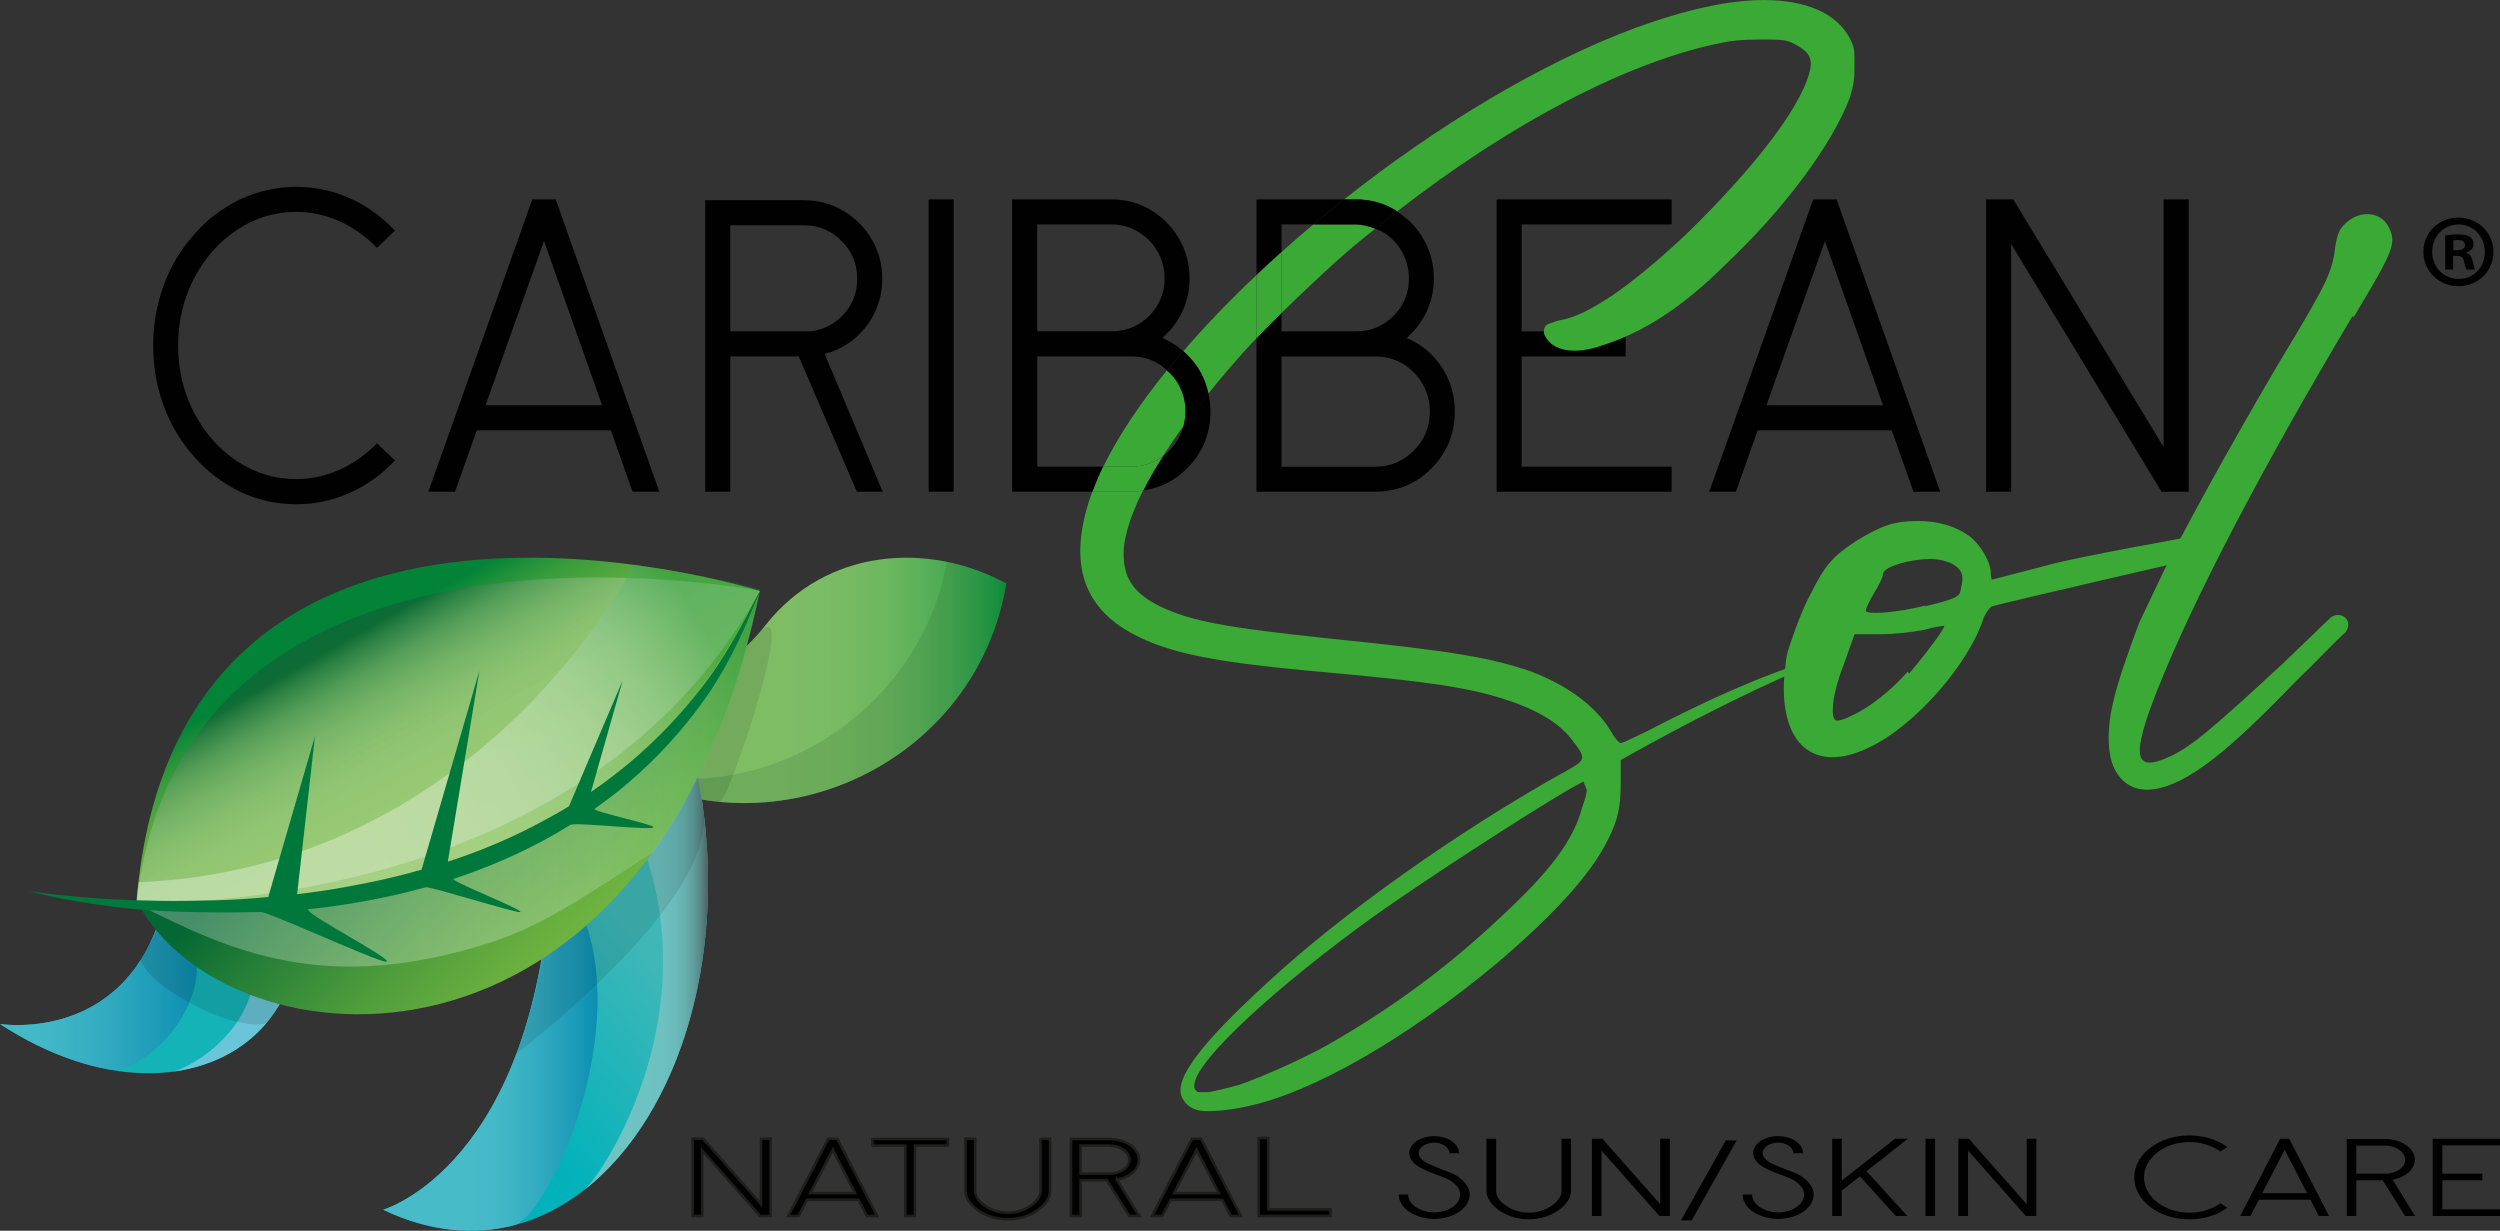 <?xml version="1.0" encoding="UTF-8"?>
<svg xmlns="http://www.w3.org/2000/svg" xmlns:xlink="http://www.w3.org/1999/xlink" viewBox="0 0 442.13 217.66">
  <rect x="0" y="0" width="442.13" height="217.66" fill="#333333" stroke="none"/>
  <defs>
    <style>
      .cls-1 {
        fill: url(#linear-gradient-10);
        mix-blend-mode: luminosity;
        opacity: .26;
      }

      .cls-2 {
        fill: #2f6a32;
        opacity: .2;
      }

      .cls-2, .cls-3, .cls-4, .cls-5, .cls-6, .cls-7, .cls-8 {
        fill-rule: evenodd;
      }

      .cls-2, .cls-9, .cls-10, .cls-11 {
        mix-blend-mode: multiply;
      }

      .cls-12 {
        fill: url(#linear-gradient-6);
      }

      .cls-13 {
        isolation: isolate;
      }

      .cls-14 {
        fill: #3ba935;
      }

      .cls-3 {
        fill: url(#linear-gradient-2);
      }

      .cls-4 {
        fill: url(#linear-gradient);
      }

      .cls-15 {
        stroke: #1e1e1c;
        stroke-miterlimit: 10;
        stroke-width: .46px;
      }

      .cls-15, .cls-16 {
        fill: #010101;
      }

      .cls-17 {
        fill: url(#radial-gradient);
      }

      .cls-9 {
        opacity: .1;
      }

      .cls-5 {
        fill: url(#linear-gradient-5);
      }

      .cls-10 {
        opacity: .12;
      }

      .cls-18 {
        fill: none;
      }

      .cls-6 {
        fill: #6bc5d8;
      }

      .cls-11 {
        fill: url(#linear-gradient-7);
        opacity: .27;
      }

      .cls-7 {
        fill: #14b3b8;
      }

      .cls-19 {
        fill: url(#linear-gradient-9);
        mix-blend-mode: screen;
        opacity: .35;
      }

      .cls-20 {
        fill: url(#linear-gradient-4);
      }

      .cls-8 {
        fill: url(#linear-gradient-3);
      }

      .cls-21 {
        fill: url(#linear-gradient-8);
      }
    </style>
    <linearGradient id="linear-gradient" x1="109.08" y1="120.32" x2="177.96" y2="120.32" gradientUnits="userSpaceOnUse">
      <stop offset="0" stop-color="#81be66"/>
      <stop offset=".43" stop-color="#7fbd65"/>
      <stop offset=".58" stop-color="#78bb63"/>
      <stop offset=".69" stop-color="#6cb75f"/>
      <stop offset=".78" stop-color="#5bb159"/>
      <stop offset=".86" stop-color="#45aa52"/>
      <stop offset=".93" stop-color="#2aa149"/>
      <stop offset=".99" stop-color="#0a963e"/>
      <stop offset="1" stop-color="#02943c"/>
    </linearGradient>
    <linearGradient id="linear-gradient-2" x1="115.58" y1="169.11" x2="87.65" y2="192.46" gradientUnits="userSpaceOnUse">
      <stop offset="0" stop-color="#40b7b7"/>
      <stop offset="1" stop-color="#02b2bb"/>
    </linearGradient>
    <linearGradient id="linear-gradient-3" x1="67.75" y1="185.35" x2="105.67" y2="185.35" gradientUnits="userSpaceOnUse">
      <stop offset=".42" stop-color="#48bbc9"/>
      <stop offset=".55" stop-color="#42b7c6"/>
      <stop offset=".72" stop-color="#33abc1"/>
      <stop offset=".91" stop-color="#1a99b7"/>
      <stop offset="1" stop-color="#0b8eb2"/>
    </linearGradient>
    <linearGradient id="linear-gradient-4" x1="103.35" y1="173.05" x2="127.81" y2="173.05" gradientUnits="userSpaceOnUse">
      <stop offset=".28" stop-color="#6ec4c3"/>
      <stop offset=".55" stop-color="#6dc2c1"/>
      <stop offset=".66" stop-color="#6abbba"/>
      <stop offset=".73" stop-color="#66afae"/>
      <stop offset=".79" stop-color="#609e9d"/>
      <stop offset=".84" stop-color="#598786"/>
      <stop offset=".88" stop-color="#4f6c6b"/>
      <stop offset=".92" stop-color="#444c4b"/>
      <stop offset=".94" stop-color="#403f3e"/>
    </linearGradient>
    <linearGradient id="linear-gradient-5" x1="0" y1="173.71" x2="34.85" y2="173.71" gradientUnits="userSpaceOnUse">
      <stop offset="0" stop-color="#48bbc9"/>
      <stop offset=".23" stop-color="#42b7c6"/>
      <stop offset=".52" stop-color="#33abc1"/>
      <stop offset=".84" stop-color="#1a99b7"/>
      <stop offset="1" stop-color="#0b8eb2"/>
    </linearGradient>
    <linearGradient id="linear-gradient-6" x1="-3177.67" y1="-2569.14" x2="-3150.29" y2="-2530.44" gradientTransform="translate(-940.51 -4359.66) rotate(-64.41) scale(1.12 -1.12) skewX(1.51)" gradientUnits="userSpaceOnUse">
      <stop offset="0" stop-color="#77b841"/>
      <stop offset=".4" stop-color="#75b740"/>
      <stop offset=".56" stop-color="#6db340"/>
      <stop offset=".68" stop-color="#61ae3f"/>
      <stop offset=".78" stop-color="#50a63e"/>
      <stop offset=".87" stop-color="#399c3c"/>
      <stop offset=".94" stop-color="#1e8f3a"/>
      <stop offset="1" stop-color="#028338"/>
    </linearGradient>
    <linearGradient id="linear-gradient-7" x1="87.9" y1="147.02" x2="64.81" y2="107.02" gradientUnits="userSpaceOnUse">
      <stop offset="0" stop-color="#fff"/>
      <stop offset=".36" stop-color="#fdfdfd"/>
      <stop offset=".49" stop-color="#f6f6f6"/>
      <stop offset=".58" stop-color="#eaeaea"/>
      <stop offset=".65" stop-color="#d9d9d9"/>
      <stop offset=".71" stop-color="#c3c4c3"/>
      <stop offset=".77" stop-color="#a8a9a8"/>
      <stop offset=".82" stop-color="#888988"/>
      <stop offset=".87" stop-color="#636362"/>
      <stop offset=".91" stop-color="#3a3b39"/>
      <stop offset=".92" stop-color="#2d2e2c"/>
    </linearGradient>
    <linearGradient id="linear-gradient-8" x1="-3179.15" y1="-2586.7" x2="-3164.05" y2="-2540.44" gradientTransform="translate(-940.51 -4359.66) rotate(-64.41) scale(1.12 -1.12) skewX(1.51)" gradientUnits="userSpaceOnUse">
      <stop offset="0" stop-color="#73b741"/>
      <stop offset=".16" stop-color="#69af3f"/>
      <stop offset=".43" stop-color="#4e9c3c"/>
      <stop offset=".78" stop-color="#237d37"/>
      <stop offset="1" stop-color="#056734"/>
    </linearGradient>
    <linearGradient id="linear-gradient-9" x1="28.46" y1="166.8" x2="135" y2="105.29" gradientUnits="userSpaceOnUse">
      <stop offset="0" stop-color="#fff"/>
      <stop offset=".34" stop-color="#fdfefd"/>
      <stop offset=".46" stop-color="#f6fbf8"/>
      <stop offset=".55" stop-color="#eaf5ef"/>
      <stop offset=".62" stop-color="#d9eee1"/>
      <stop offset=".68" stop-color="#c3e4d0"/>
      <stop offset=".73" stop-color="#a8d7bb"/>
      <stop offset=".78" stop-color="#87c8a2"/>
      <stop offset=".82" stop-color="#62b784"/>
      <stop offset=".86" stop-color="#38a464"/>
      <stop offset=".9" stop-color="#0a9040"/>
      <stop offset=".9" stop-color="#068e3d"/>
    </linearGradient>
    <linearGradient id="linear-gradient-10" x1="24.15" y1="137.86" x2="134.37" y2="137.86" gradientUnits="userSpaceOnUse">
      <stop offset="0" stop-color="#fff"/>
      <stop offset=".37" stop-color="#fdfefd"/>
      <stop offset=".51" stop-color="#f6fbf8"/>
      <stop offset=".6" stop-color="#eaf7f0"/>
      <stop offset=".68" stop-color="#d9f0e4"/>
      <stop offset=".75" stop-color="#c3e8d4"/>
      <stop offset=".8" stop-color="#a8dec0"/>
      <stop offset=".86" stop-color="#87d2a9"/>
      <stop offset=".91" stop-color="#62c38d"/>
      <stop offset=".95" stop-color="#37b36e"/>
      <stop offset=".99" stop-color="#09a24d"/>
      <stop offset="1" stop-color="#009f47"/>
    </linearGradient>
    <radialGradient id="radial-gradient" cx="69.75" cy="137.29" fx="107.92" fy="171.47" r="51.23" gradientTransform="translate(0 27.46) scale(1 .8)" gradientUnits="userSpaceOnUse">
      <stop offset="0" stop-color="#ccd630"/>
      <stop offset=".05" stop-color="#a9c631"/>
      <stop offset=".11" stop-color="#82b333"/>
      <stop offset=".18" stop-color="#5ea335"/>
      <stop offset=".26" stop-color="#419637"/>
      <stop offset=".34" stop-color="#298a38"/>
      <stop offset=".44" stop-color="#168239"/>
      <stop offset=".55" stop-color="#097c3a"/>
      <stop offset=".7" stop-color="#02793a"/>
      <stop offset="1" stop-color="#00783b"/>
    </radialGradient>
  </defs>
  <g class="cls-13">
    <g id="Layer_1" data-name="Layer 1">
      <g>
        <path class="cls-15" d="M134.58,201.39h1.7v13.66h-1.85l-10.23-11.57v11.57h-1.7v-13.66h1.85l10.23,11.57v-11.57Z"/>
        <path class="cls-15" d="M148.08,201.39l7.05,13.66h-1.82l-1.48-2.87h-9.12l-1.48,2.87h-1.82l7.07-13.66h1.59Zm3.15,9.62l-3.95-7.67-3.98,7.67h7.93Z"/>
        <path class="cls-15" d="M167.63,202.6h-5.82v12.45h-1.7v-12.45h-5.82v-1.17h13.35v1.17Z"/>
        <path class="cls-15" d="M184,201.39h1.7v9.29c0,1.13-.82,2.38-2.19,3.34-.68,.49-1.48,.88-2.33,1.17-.97,.29-1.96,.45-2.95,.45s-1.99-.16-2.93-.45c-.88-.29-1.68-.68-2.36-1.17-1.36-.96-2.19-2.21-2.19-3.34v-9.29h1.71v9.29c0,.84,.62,1.78,1.7,2.52,.54,.39,1.16,.7,1.85,.92,.71,.23,1.48,.35,2.22,.35s1.51-.12,2.22-.35c.68-.21,1.31-.53,1.88-.92,1.05-.74,1.68-1.68,1.68-2.52v-9.29Z"/>
        <path class="cls-15" d="M197.52,208.61l3.95,6.44h-1.76l-3.95-6.32h-4.66v6.32h-1.7v-13.62h6.73c2.93,0,5.31,1.64,5.31,3.67,0,.98-.54,1.89-1.53,2.58-.68,.47-1.48,.78-2.39,.94Zm-.94-1.05c.8-.08,1.53-.31,2.1-.7,.68-.47,1.05-1.09,1.05-1.76,0-1.39-1.62-2.5-3.64-2.5h-5v4.96h5.48Z"/>
        <path class="cls-15" d="M212.41,201.39l7.05,13.66h-1.82l-1.48-2.87h-9.12l-1.48,2.87h-1.82l7.07-13.66h1.59Zm3.15,9.62l-3.95-7.67-3.98,7.67h7.93Z"/>
        <path class="cls-15" d="M224.29,213.88h11.02v1.17h-12.73v-13.8h1.7v12.63Z"/>
        <path class="cls-16" d="M259.12,209.24c.54,.64,.8,1.31,.8,2.01,0,1.15-.65,2.23-1.85,3.04-1.16,.82-2.76,1.27-4.43,1.27s-3.24-.45-4.43-1.27c-1.19-.82-1.85-1.89-1.85-3.04h1.68c0,1.74,2.07,3.16,4.6,3.16s4.6-1.42,4.6-3.16c0-1.21-1.11-2.11-2.02-2.62-.26-.14-.97-.41-1.62-.68-1.45-.53-3.27-1.23-4.12-1.91-.82-.62-1.25-1.37-1.25-2.09,0-1.68,1.96-3.02,4.4-3.02s4.4,1.35,4.4,3.02h-1.7c0-1.03-1.22-1.87-2.7-1.87s-2.73,.84-2.73,1.87c0,.47,.28,.9,.82,1.33,.71,.55,2.42,1.19,3.67,1.68,.85,.33,1.53,.57,1.88,.78,.8,.45,1.45,.96,1.85,1.5Z"/>
        <path class="cls-16" d="M276.14,201.39h1.7v9.29c0,1.13-.82,2.38-2.19,3.34-.68,.49-1.48,.88-2.33,1.17-.97,.29-1.96,.45-2.95,.45s-1.99-.16-2.93-.45c-.88-.29-1.68-.68-2.36-1.17-1.36-.96-2.19-2.21-2.19-3.34v-9.29h1.71v9.29c0,.84,.62,1.78,1.7,2.52,.54,.39,1.16,.7,1.85,.92,.71,.23,1.48,.35,2.22,.35s1.51-.12,2.22-.35c.68-.21,1.31-.53,1.88-.92,1.05-.74,1.68-1.68,1.68-2.52v-9.29Z"/>
        <path class="cls-16" d="M293.61,201.39h1.7v13.66h-1.85l-10.23-11.57v11.57h-1.7v-13.66h1.85l10.23,11.57v-11.57Z"/>
        <path class="cls-16" d="M297.28,215.83l7.93-14.15h1.93l-7.96,14.15h-1.9Z"/>
        <path class="cls-16" d="M319.95,209.24c.54,.64,.8,1.31,.8,2.01,0,1.15-.65,2.23-1.85,3.04-1.16,.82-2.76,1.27-4.43,1.27s-3.24-.45-4.43-1.27c-1.19-.82-1.85-1.89-1.85-3.04h1.68c0,1.74,2.07,3.16,4.6,3.16s4.6-1.42,4.6-3.16c0-1.21-1.11-2.11-2.02-2.62-.26-.14-.97-.41-1.62-.68-1.45-.53-3.27-1.23-4.12-1.91-.82-.62-1.25-1.37-1.25-2.09,0-1.68,1.96-3.02,4.4-3.02s4.4,1.35,4.4,3.02h-1.7c0-1.03-1.22-1.87-2.7-1.87s-2.73,.84-2.73,1.87c0,.47,.28,.9,.82,1.33,.71,.55,2.42,1.19,3.67,1.68,.85,.33,1.53,.57,1.88,.78,.8,.45,1.45,.96,1.85,1.5Z"/>
        <path class="cls-16" d="M337.4,201.39l-7.3,5.74,7.22,7.92h-2.05l-6.34-7.01-3.21,2.52v4.49h-1.7v-13.66h1.7v7.4l9.4-7.4h2.27Z"/>
        <path class="cls-16" d="M340.53,201.39h1.7v13.66h-1.7v-13.66Z"/>
        <path class="cls-16" d="M358.42,201.39h1.71v13.66h-1.85l-10.23-11.57v11.57h-1.7v-13.66h1.85l10.23,11.57v-11.57Z"/>
        <path class="cls-16" d="M392.69,212.79l1.22,.8c-1.82,1.33-4.21,2.05-6.71,2.05-1.33,0-2.61-.2-3.84-.59-1.17-.39-2.22-.92-3.1-1.62-1.82-1.39-2.81-3.24-2.81-5.21s.99-3.83,2.81-5.21c.88-.7,1.93-1.23,3.1-1.62,1.22-.39,2.5-.59,3.84-.59,2.5,0,4.89,.72,6.71,2.05l-1.22,.8c-1.51-1.07-3.47-1.68-5.48-1.68-4.43,0-8.04,2.81-8.04,6.25s3.61,6.25,8.04,6.25c2.02,0,3.98-.6,5.48-1.68Z"/>
        <path class="cls-16" d="M404.85,201.39l7.05,13.66h-1.82l-1.48-2.87h-9.12l-1.48,2.87h-1.82l7.07-13.66h1.59Zm3.15,9.62l-3.95-7.67-3.98,7.67h7.93Z"/>
        <path class="cls-16" d="M423.15,208.61l3.95,6.44h-1.76l-3.95-6.32h-4.66v6.32h-1.7v-13.62h6.73c2.93,0,5.31,1.64,5.31,3.67,0,.98-.54,1.89-1.53,2.58-.68,.47-1.48,.78-2.39,.94Zm-.94-1.05c.8-.08,1.53-.31,2.1-.7,.68-.47,1.05-1.09,1.05-1.76,0-1.39-1.62-2.5-3.64-2.5h-5v4.96h5.48Z"/>
        <path class="cls-16" d="M430.23,201.39h11.9v1.17h-10.2v5h7.08v1.17h-7.08v5.15h10.2v1.17h-11.9v-13.66Z"/>
      </g>
      <g>
        <path class="cls-16" d="M440.97,44.51c0,3.42-2.68,6.1-6.18,6.1s-6.21-2.68-6.21-6.1,2.76-6.03,6.21-6.03,6.18,2.68,6.18,6.03Zm-10.84,0c0,2.68,1.98,4.82,4.71,4.82s4.6-2.13,4.6-4.78-1.95-4.85-4.63-4.85-4.67,2.17-4.67,4.82Zm3.71,3.16h-1.4v-6.03c.55-.11,1.32-.18,2.32-.18,1.14,0,1.65,.18,2.1,.44,.33,.26,.59,.74,.59,1.32,0,.66-.51,1.18-1.25,1.4v.07c.59,.22,.92,.66,1.1,1.47,.18,.92,.29,1.29,.44,1.51h-1.51c-.18-.22-.29-.77-.48-1.47-.11-.66-.48-.96-1.25-.96h-.66v2.43Zm.04-3.42h.66c.77,0,1.4-.26,1.4-.88,0-.55-.4-.92-1.29-.92-.37,0-.62,.04-.77,.07v1.73Z"/>
        <path class="cls-16" d="M60.02,83.09c2.46-1.11,4.68-2.67,6.65-4.69l3.18,3.03c-2.36,2.51-5.05,4.43-8.05,5.76-3,1.33-6.13,1.99-9.38,1.99-3.5,0-6.82-.74-9.97-2.22-3.2-1.58-5.88-3.62-8.05-6.13-2.36-2.61-4.17-5.61-5.43-9.01s-1.88-6.97-1.88-10.71,.63-7.31,1.88-10.71,3.07-6.4,5.43-9.01c2.17-2.51,4.85-4.55,8.05-6.13,3.2-1.48,6.52-2.22,9.97-2.22,3.25,0,6.38,.66,9.38,1.99,3,1.33,5.69,3.25,8.05,5.76l-3.18,3.03c-1.97-2.02-4.19-3.58-6.65-4.69-2.46-1.11-5-1.66-7.61-1.66-3.79,0-7.29,1.06-10.49,3.18-3.2,2.12-5.74,4.99-7.61,8.6-1.87,3.62-2.81,7.57-2.81,11.85s.93,8.24,2.81,11.85c1.87,3.62,4.41,6.49,7.61,8.6,3.2,2.12,6.7,3.18,10.49,3.18,2.61,0,5.14-.55,7.61-1.66Z"/>
        <path class="cls-16" d="M98.28,35.26l18.32,51.7h-4.73l-3.84-10.86h-23.71l-3.84,10.86h-4.73l18.39-51.7h4.14Zm8.2,36.41l-10.27-29.03-10.34,29.03h20.61Z"/>
        <path class="cls-16" d="M145.84,62.59l10.27,24.37h-4.58l-10.27-23.93h-12.11v23.93h-4.43V35.41h17.5c2.51,0,4.83,.63,6.94,1.88,2.12,1.26,3.79,2.94,5.02,5.06,1.23,2.12,1.85,4.43,1.85,6.94,0,1.87-.35,3.64-1.03,5.32-.69,1.67-1.67,3.15-2.96,4.43-1.77,1.77-3.84,2.95-6.2,3.55Zm-2.44-3.99c2.17-.3,3.99-1.18,5.47-2.66,1.82-1.82,2.73-4.04,2.73-6.65s-.92-4.84-2.77-6.68c-1.85-1.85-4.07-2.77-6.68-2.77h-13v18.76h14.25Z"/>
        <path class="cls-16" d="M164.23,35.26h4.43v51.7h-4.43V35.26Z"/>
        <path class="cls-16" d="M264.68,35.26h30.95v4.43h-26.52v18.91h18.39v4.43h-18.39v19.5h26.52v4.43h-30.95V35.26Z"/>
        <path class="cls-16" d="M324.81,35.26l18.32,51.7h-4.73l-3.84-10.86h-23.71l-3.84,10.86h-4.73l18.39-51.7h4.14Zm8.2,36.41l-10.27-29.03-10.34,29.03h20.61Z"/>
        <path class="cls-16" d="M382.64,35.26h4.43v51.7h-4.8l-26.59-43.8v43.8h-4.43V35.26h4.8l26.59,43.8V35.26Z"/>
        <g>
          <path class="cls-18" d="M243.34,63.03h-16.69v19.5h16.62c2.61,0,4.88-.96,6.8-2.88,1.87-1.87,2.81-4.16,2.81-6.87,0-1.72-.42-3.34-1.26-4.84-.84-1.5-1.99-2.7-3.47-3.58-1.48-.89-3.08-1.33-4.8-1.33Z"/>
          <path class="cls-18" d="M226.65,44.55c1.83-1.64,3.71-3.25,5.61-4.86h-5.61v4.86Z"/>
          <path class="cls-18" d="M226.65,55.34v3.27h13.15c2.61,0,4.83-.91,6.65-2.73,1.82-1.82,2.73-4.04,2.73-6.65,0-1.72-.42-3.31-1.26-4.76-.84-1.45-1.98-2.61-3.43-3.47-.4-.24-.84-.36-1.26-.54-.77,.63-1.55,1.2-2.32,1.84-3.4,2.71-9.35,8.22-14.25,13.04Z"/>
          <path class="cls-16" d="M244.48,40.99c1.45,.86,2.6,2.02,3.43,3.47,.84,1.45,1.26,3.04,1.26,4.76,0,2.61-.91,4.83-2.73,6.65-1.82,1.82-4.04,2.73-6.65,2.73h-13.15v-3.27c-1.63,1.61-3.17,3.15-4.43,4.47v27.16h21.42c3.84-.15,7.04-1.55,9.6-4.21,1.33-1.33,2.34-2.84,3.03-4.54,.69-1.7,1.03-3.51,1.03-5.43,0-2.9-.78-5.53-2.33-7.87-1.55-2.34-3.61-4.05-6.17-5.13l.81-.81c1.28-1.28,2.26-2.76,2.95-4.43,.69-1.67,1.03-3.45,1.03-5.32,0-2.51-.62-4.84-1.85-6.98-1.16-2.02-2.75-3.61-4.69-4.84-1.28,1-2.56,2.01-3.84,3.05,.42,.17,.86,.3,1.26,.54Zm7.13,26.96c.84,1.5,1.26,3.11,1.26,4.84,0,2.71-.94,5-2.81,6.87-1.92,1.92-4.19,2.88-6.8,2.88h-16.62v-19.5h16.69c1.72,0,3.32,.44,4.8,1.33,1.48,.89,2.63,2.08,3.47,3.58Z"/>
          <path class="cls-16" d="M226.65,39.69h5.61c1.78-1.5,3.6-2.97,5.44-4.43h-15.49v13.37c1.45-1.37,2.92-2.73,4.43-4.08v-4.86Z"/>
          <path class="cls-18" d="M203.23,55.87c1.82-1.82,2.73-4.04,2.73-6.65,0-1.72-.42-3.31-1.26-4.76-.84-1.45-1.98-2.61-3.43-3.47-1.45-.86-3.04-1.29-4.76-1.29h-13.07v18.91h13.15c2.61,0,4.83-.91,6.65-2.73Z"/>
          <path class="cls-18" d="M206.85,79.65c1.25-1.25,2.04-2.7,2.46-4.32-1.32,1.82-2.51,3.57-3.59,5.28,.39-.29,.77-.59,1.14-.95Z"/>
          <path class="cls-18" d="M242.5,162.38c-15.65,11.33-31.3,25.11-31.3,29.64,0,.38,0,.57,.4,.94,0,.19,.4,.19,.8,.19h1.41c1-.19,3.41-.76,5.42-1.32,3.81-1.32,11.64-4.72,16.45-7.55,10.43-6.04,20.06-13.03,29.29-21.71,9.03-8.31,13.24-13.78,14.85-19.83,.4-1.13,.8-2.45,.8-3.02l-.6-1.51-2.41,1.32c-7.82,4.53-26.69,16.8-35.11,22.85Z"/>
          <path class="cls-18" d="M200.13,63.03h-16.69v19.5h11.67c2.63-5.37,6.48-11.13,11.26-17.03-.45-.4-.9-.81-1.44-1.14-1.48-.89-3.08-1.33-4.8-1.33Z"/>
          <path class="cls-16" d="M206.85,79.65c-.36,.36-.75,.66-1.14,.95-1.37,2.15-2.56,4.21-3.53,6.14,3.06-.46,5.69-1.75,7.84-3.99,1.33-1.33,2.34-2.84,3.03-4.54,.69-1.7,1.03-3.51,1.03-5.43,0-1.11-.15-2.17-.38-3.2-1.59,1.96-3.05,3.88-4.4,5.74-.42,1.62-1.21,3.08-2.46,4.32Z"/>
          <path class="cls-16" d="M183.44,82.53v-19.5h16.69c1.72,0,3.32,.44,4.8,1.33,.54,.32,.99,.73,1.44,1.14,.91-1.12,1.92-2.26,2.89-3.39-1.09-.95-2.29-1.74-3.67-2.33l.81-.81c1.28-1.28,2.26-2.76,2.95-4.43,.69-1.67,1.03-3.45,1.03-5.32,0-2.51-.62-4.84-1.85-6.98-1.23-2.14-2.91-3.84-5.02-5.1-2.12-1.26-4.43-1.88-6.94-1.88h-17.58v51.7h14.21c.54-1.45,1.15-2.92,1.89-4.43h-11.67Zm0-42.84h13.07c1.72,0,3.31,.43,4.76,1.29,1.45,.86,2.6,2.02,3.43,3.47,.84,1.45,1.26,3.04,1.26,4.76,0,2.61-.91,4.83-2.73,6.65-1.82,1.82-4.04,2.73-6.65,2.73h-13.15v-18.91Z"/>
          <path class="cls-14" d="M209.26,62.11c.93,.81,1.78,1.73,2.5,2.81,.96,1.44,1.58,3.01,1.95,4.67,2.02-2.5,4.15-5.04,6.52-7.65,.55-.61,1.22-1.34,1.98-2.13v-11.17c-4.72,4.47-9.09,8.99-12.95,13.48Z"/>
          <path class="cls-14" d="M298.08,41.54c-9.43,8.87-17.25,14.35-22.27,15.11-.8,.19-1.81,.57-2.21,.76-.6,.38-.8,1.51-.2,2.27,1.4,2.45,5.22,3.02,9.63,1.51,7.42-2.27,14.45-6.8,21.87-14.16,10.83-10.2,19.26-21.71,22.27-29.83,.6-2.08,.8-2.83,.8-5.48,0-3.02,0-3.21-.8-4.91-2.41-4.53-7.82-6.8-15.25-6.8-6.22,0-13.84,1.7-22.67,4.91-16.88,6.27-35.28,17.47-51.55,30.35h2.09c2.51,0,4.83,.63,6.94,1.88,.12,.07,.21,.18,.33,.26,20.34-15.8,41.04-26.59,57.44-29.85,1.81-.38,3.81-.57,6.62-.57,3.81,0,4.41,0,5.82,.57,3.01,1.51,3.81,2.64,3.01,5.48-1.81,6.42-10.03,16.99-21.87,28.51Z"/>
          <path class="cls-14" d="M226.65,55.34c4.91-4.82,10.85-10.33,14.25-13.04,.77-.64,1.55-1.22,2.32-1.84-1.11-.45-2.26-.76-3.5-.76h-7.46c-1.91,1.6-3.79,3.22-5.61,4.86v10.78Z"/>
          <path class="cls-16" d="M239.79,35.26h-2.09c-1.84,1.46-3.66,2.93-5.44,4.43h7.46c1.25,0,2.4,.31,3.5,.76,1.28-1.04,2.56-2.05,3.84-3.05-.12-.08-.21-.18-.33-.26-2.12-1.26-4.43-1.88-6.94-1.88Z"/>
          <path class="cls-14" d="M226.65,55.34v-10.78c-1.51,1.35-2.99,2.71-4.43,4.08v11.17c1.27-1.32,2.8-2.86,4.43-4.47Z"/>
          <path class="cls-14" d="M200.06,82.53c2.12,0,4-.67,5.66-1.93,1.08-1.7,2.28-3.46,3.59-5.28,.21-.81,.35-1.64,.35-2.54,0-1.72-.42-3.34-1.26-4.84-.53-.95-1.24-1.74-2.03-2.44-4.78,5.9-8.63,11.66-11.26,17.03h4.95Z"/>
          <path class="cls-14" d="M193.22,86.96c-.08,.21-.2,.44-.28,.65-4.21,12.08-1.4,20.39,8.63,25.11,5.82,2.83,13.44,4.34,29.29,5.85,19.26,1.7,25.68,2.64,31.3,3.97,8.23,2.08,13.64,4.91,16.25,8.87l.2,.19c.8,1.13,1.2,1.7,1.2,2.45-.2,.94-1.2,1.32-3.41,2.64l-.4,.19c-18.46,10.38-38.72,24.74-51.57,36.63-12.84,11.71-17.46,18.13-15.05,21.15,.6,.94,1.61,1.51,2.61,1.7,1.4,.38,5.62,0,8.83-.76,11.44-2.45,28.09-12.08,43.74-25.11,10.03-8.5,16.85-15.86,19.86-22.09,1.81-3.59,2.21-5.85,2.21-10.01v-3.97l2.01-1.13c16.25-9.06,29.9-15.29,37.52-17.94-7.42,1.32-19.26,5.85-34.51,13.78-4.62,2.27-4.82,2.27-5.02,2.27q-.4,0-1.41-1.51c-2.61-4.72-7.62-8.5-14.45-11.14-7.22-2.45-13.64-3.59-35.91-5.85-17.86-1.89-24.28-3.02-29.7-5.66-4.21-2.08-6.22-4.53-6.42-8.5-.24-3.06,1-7.19,3.42-12.01-.58,.09-1.15,.2-1.76,.22h-7.21Zm87.41,52.76c0,.57-.4,1.89-.8,3.02-1.61,6.04-5.82,11.52-14.85,19.83-9.23,8.69-18.86,15.67-29.29,21.71-4.82,2.83-12.64,6.23-16.45,7.55-2.01,.57-4.41,1.13-5.42,1.32h-1.41c-.4,0-.8,0-.8-.19-.4-.38-.4-.57-.4-.94,0-4.53,15.65-18.32,31.3-29.64,8.43-6.04,27.29-18.31,35.11-22.85l2.41-1.32,.6,1.51Z"/>
          <path class="cls-14" d="M200.06,82.53h-4.95c-.74,1.51-1.35,2.99-1.89,4.43h7.21c.61-.02,1.18-.13,1.76-.22,.97-1.94,2.17-3.99,3.53-6.14-1.66,1.26-3.54,1.93-5.66,1.93Z"/>
          <path class="cls-16" d="M209.26,62.11c-.98,1.13-1.98,2.27-2.89,3.39,.79,.71,1.5,1.49,2.03,2.44,.84,1.5,1.26,3.11,1.26,4.84,0,.9-.14,1.74-.35,2.54,1.35-1.87,2.82-3.78,4.4-5.74-.37-1.66-.99-3.22-1.95-4.67-.72-1.08-1.57-1.99-2.5-2.81Z"/>
        </g>
        <path class="cls-14" d="M391.58,96.11v1.32c0,.38-.4,.75-.8,.94h-.6c-2.61,.57-36.92,8.5-37.92,8.87-.4,.19-1,1.13-1.4,1.89-2.61,8.31-12.24,19.26-20.27,23.04-9.63,4.72-15.85-.38-15.05-12.46,.2-1.89,.4-3.78,.6-4.34,0-.19,2.21-6.99,4.01-10.2,2.61-5.29,4.01-6.8,8.03-9.44,4.61-2.83,6.82-3.59,11.04-3.59,3.61,0,6.62,.94,9.03,2.64,1.81,1.32,3.81,4.53,3.81,6.42,0,.75,.2,1.32,.2,1.32l9.43-2.45c5.02-1.51,26.68-5.29,28.49-5.66v.76c.6-.19,1.41,.38,1.41,.94Zm-47.75,14.54s-1.61,.19-3.61,.76c-2.21,.38-4.82,.75-7.83,.75h-4.41l-1.81,5.1c-1.2,3.02-2.01,6.23-2.01,7.74q-.2,2.45,.8,2.45c.4,0,1.61-.38,2.61-.94,3.01-1.32,7.02-4.53,9.83-7.74l.2,.38c2.61-3.02,6.62-8.31,6.22-8.5Zm3.01-6.8c.6-2.27,0-3.4-2.01-4.34-1.61-.57-2.61-.76-5.02-.57-3.61,.38-6.82,1.51-6.82,2.64,0,.57-.8,2.08-1.61,3.4-.8,1.32-1.4,2.64-1.4,3.02,0,.76,5.62,.38,10.63-.94l-.2,.19c6.02-1.51,6.22-1.7,6.42-3.4Z"/>
        <path class="cls-14" d="M381.54,121.98c-4.61,11.71-4.21,14.73,2.01,11.9,3.81-1.7,7.42-4.72,20.27-16.62l8.23-7.93c1.41-1.32,3.61-.19,3.21,1.51,0,.19-.2,.57-.4,.94-1.2,.94-5.82,5.85-8.63,8.5-7.82,8.12-12.84,12.65-16.65,15.29-7.42,5.29-13.04,5.48-15.65,.38-1.41-3.02-1.41-7.93,.4-14.16,1.2-4.34,4.01-11.71,4.01-11.71l3.41-7.17c3.61-7.74,13.24-25.11,21.27-38.71,8.63-14.35,9.43-15.86,10.03-20.96,.4-1.89,.6-2.64,1.61-3.59,2.61-2.64,6.42-2.27,7.82,.57,1.4,2.83,.8,4.15-6.22,15.86l-.2-.19c-15.45,25.87-28.09,49.85-34.51,66.09Z"/>
      </g>
      <g>
        <path class="cls-4" d="M177.96,103.19c-13.95-7.55-31.92-6.13-42.53,7.32-.04,.05-.08,.1-.12,.15-.73,.95-5.32,6.62-14.23,12.22-3.76,3.96-6.43,7.75-11.99,13.34,28.47,15.54,63.74-1.68,68.87-33.03"/>
        <path class="cls-2" d="M177.96,103.19c-3.33-1.8-6.88-3.09-10.51-3.83-4.64,25.77-31.02,44.02-58.36,36.86,28.47,15.54,63.74-1.68,68.87-33.03"/>
        <path class="cls-9" d="M121.07,122.88c-8.76,10.17-11.99,13.34-11.99,13.34,.82,.3,6.79,4.28,17.57,5.54,.97,.13,1.45,.12,5.17-10.74,2.52-7.36,7.97-25.82,1.85-18.44-5.06,5.76-12.6,10.31-12.6,10.31Z"/>
      </g>
      <g>
        <path class="cls-3" d="M123.11,135.68c10.45,50.7-19.43,95.38-55.36,78.26,0,0,27.26-7.72,29.8-60.89l2-.6c5.2-1.55,10.44-4.38,15.53-8.66,2.82-2.37,5.49-5.09,8.03-8.11"/>
        <path class="cls-8" d="M91.13,216.63c-7.2,1.91-15.13,1.25-23.37-2.69,0,0,27.26-7.72,29.8-60.89,18.36,19.68,.83,60.55-6.43,63.58"/>
        <path class="cls-20" d="M123.11,135.68c6.59,31.97-2.86,61.55-19.75,74.74,3.93-3.6,22.77-32.98,8.86-64.38,.96-.7,1.92-1.45,2.87-2.25,2.82-2.37,5.49-5.09,8.03-8.11"/>
        <path class="cls-9" d="M123.11,135.68c-1.31,1.98-6.71,7.72-12.36,11.37-5.9,3.82-7.39,4.03-13.19,5.99-.22,19.39-6.21,33.26-6.21,33.26,0,0,35.69-26.96,33.04-43.09q-.78-4.73-1.27-7.53Z"/>
      </g>
      <g>
        <path class="cls-7" d="M52.29,156.59c5.5,29.22-22.89,43.71-52.29,24.51,0,0,23.69,3.86,29.41-22.89l1.74,.27c4.52,.7,9.17,.74,13.78,0,2.56-.41,5.01-1.05,7.36-1.88"/>
        <path class="cls-5" d="M19.69,189.21c-6.25-1.09-12.94-3.71-19.69-8.12,0,0,23.69,3.86,29.41-22.89,14.29,15.46-3.34,31.54-9.72,31.01"/>
        <path class="cls-6" d="M52.29,156.59c3.47,18.43-6.55,30.99-21.79,32.94,3.58-.73,21.56-10.49,11.83-30.73,.86-.09,1.73-.2,2.59-.34,2.56-.41,5.01-1.05,7.36-1.88"/>
        <path class="cls-10" d="M52.29,156.59c-5.11,1.45-5.6,2.03-11.49,2.44s-8.09-.42-11.4-.82c-.46,4.81-2.56,8.32-4.65,11.61,1.73,3.22,4.99,5.5,10.09,8.2,6.03,3.2,11.35,3.52,12.28,2.89,.25-.17,7.86-7.84,5.16-24.31Z"/>
      </g>
      <g>
        <path class="cls-12" d="M134.37,104.51S31.45,72.13,24.15,159.31c0,0,78.85,12.67,110.22-54.8Z"/>
        <path class="cls-11" d="M134.37,104.51s-101.91-19.86-110.2,55.1c0,0,78.09,3.16,110.2-55.1Z"/>
        <path class="cls-21" d="M24.15,159.31c15.63,30.2,91.3,36.53,110.22-54.8,0,0-8.9,25.66-38.42,42.05-33.94,18.8-71.8,12.75-71.8,12.75Z"/>
        <path class="cls-19" d="M27.33,155.86c35.84-2.32,66.28-23.94,84.88-55.88,13.04,1.73,22.14,4.2,22.14,4.2-31.37,67.47-110.18,55.21-110.18,55.21,.1-1.15,.2-2.27,.34-3.38,.93-.05,1.9-.08,2.82-.15Z"/>
        <path class="cls-1" d="M134.37,104.77c-4.04,19.53-10.7,34.59-18.8,45.92-8.05,5.03-18.15,12.5-28.27,15.81-29.83,9.77-46.79,1.53-62.96-6.56-.07-.13-.13-.25-.19-.37,0,0,37.85,6.05,71.8-12.75,29.52-16.39,38.42-42.05,38.42-42.05Z"/>
        <path class="cls-17" d="M74.56,153.8l10.24-35.24-5.6,33.82s.03,0,.05-.01c5.88-1.91,11.58-4.32,17.01-7.3,1.48-.77,2.95-1.6,4.36-2.48l9.51-22.28-5.61,19.75c2.43-1.67,4.79-3.47,7.05-5.36,4.73-4.01,9.04-8.53,12.85-13.52,3.83-4.93,7.05-11.04,9.94-16.68-2.25,5.95-5.15,12.33-8.69,17.65-3.57,5.27-7.77,10.16-12.49,14.46-2.53,2.33-5.21,4.46-8.02,6.44-.59,.42,11.03,2.88,10.42,3.28-.82,.55-13.87-.97-14.71-.45-1.05,.65-2.1,1.28-3.17,1.89-5.56,3.13-11.43,5.65-17.44,7.65-.94,.31,12.68,5.6,11.73,5.88-.7,.21-15.97-4.58-16.68-4.39-4.46,1.24-9.01,2.21-13.59,2.94-2.88,.44-4.2,.65-7.09,.92-2.01,.19,15.64,9.2,13.63,9.31-1.41,.07-20.71-8.8-22.12-8.78-6.34,.14-15.99,.08-22.32-.51-6.28-.67-12.56-1.59-18.71-3.18,6.26,.87,12.53,1.4,18.79,1.6,3.13,.1,6.27,.15,9.4,.1,3.12-.03,6.24-.1,9.36-.29,1.6-.11,3.18-.23,4.78-.38l8.27-28.49-3.16,27.98c2.89-.33,5.77-.74,8.64-1.28,4.52-.79,8.97-1.78,13.34-3.04Z"/>
      </g>
    </g>
  </g>
</svg>